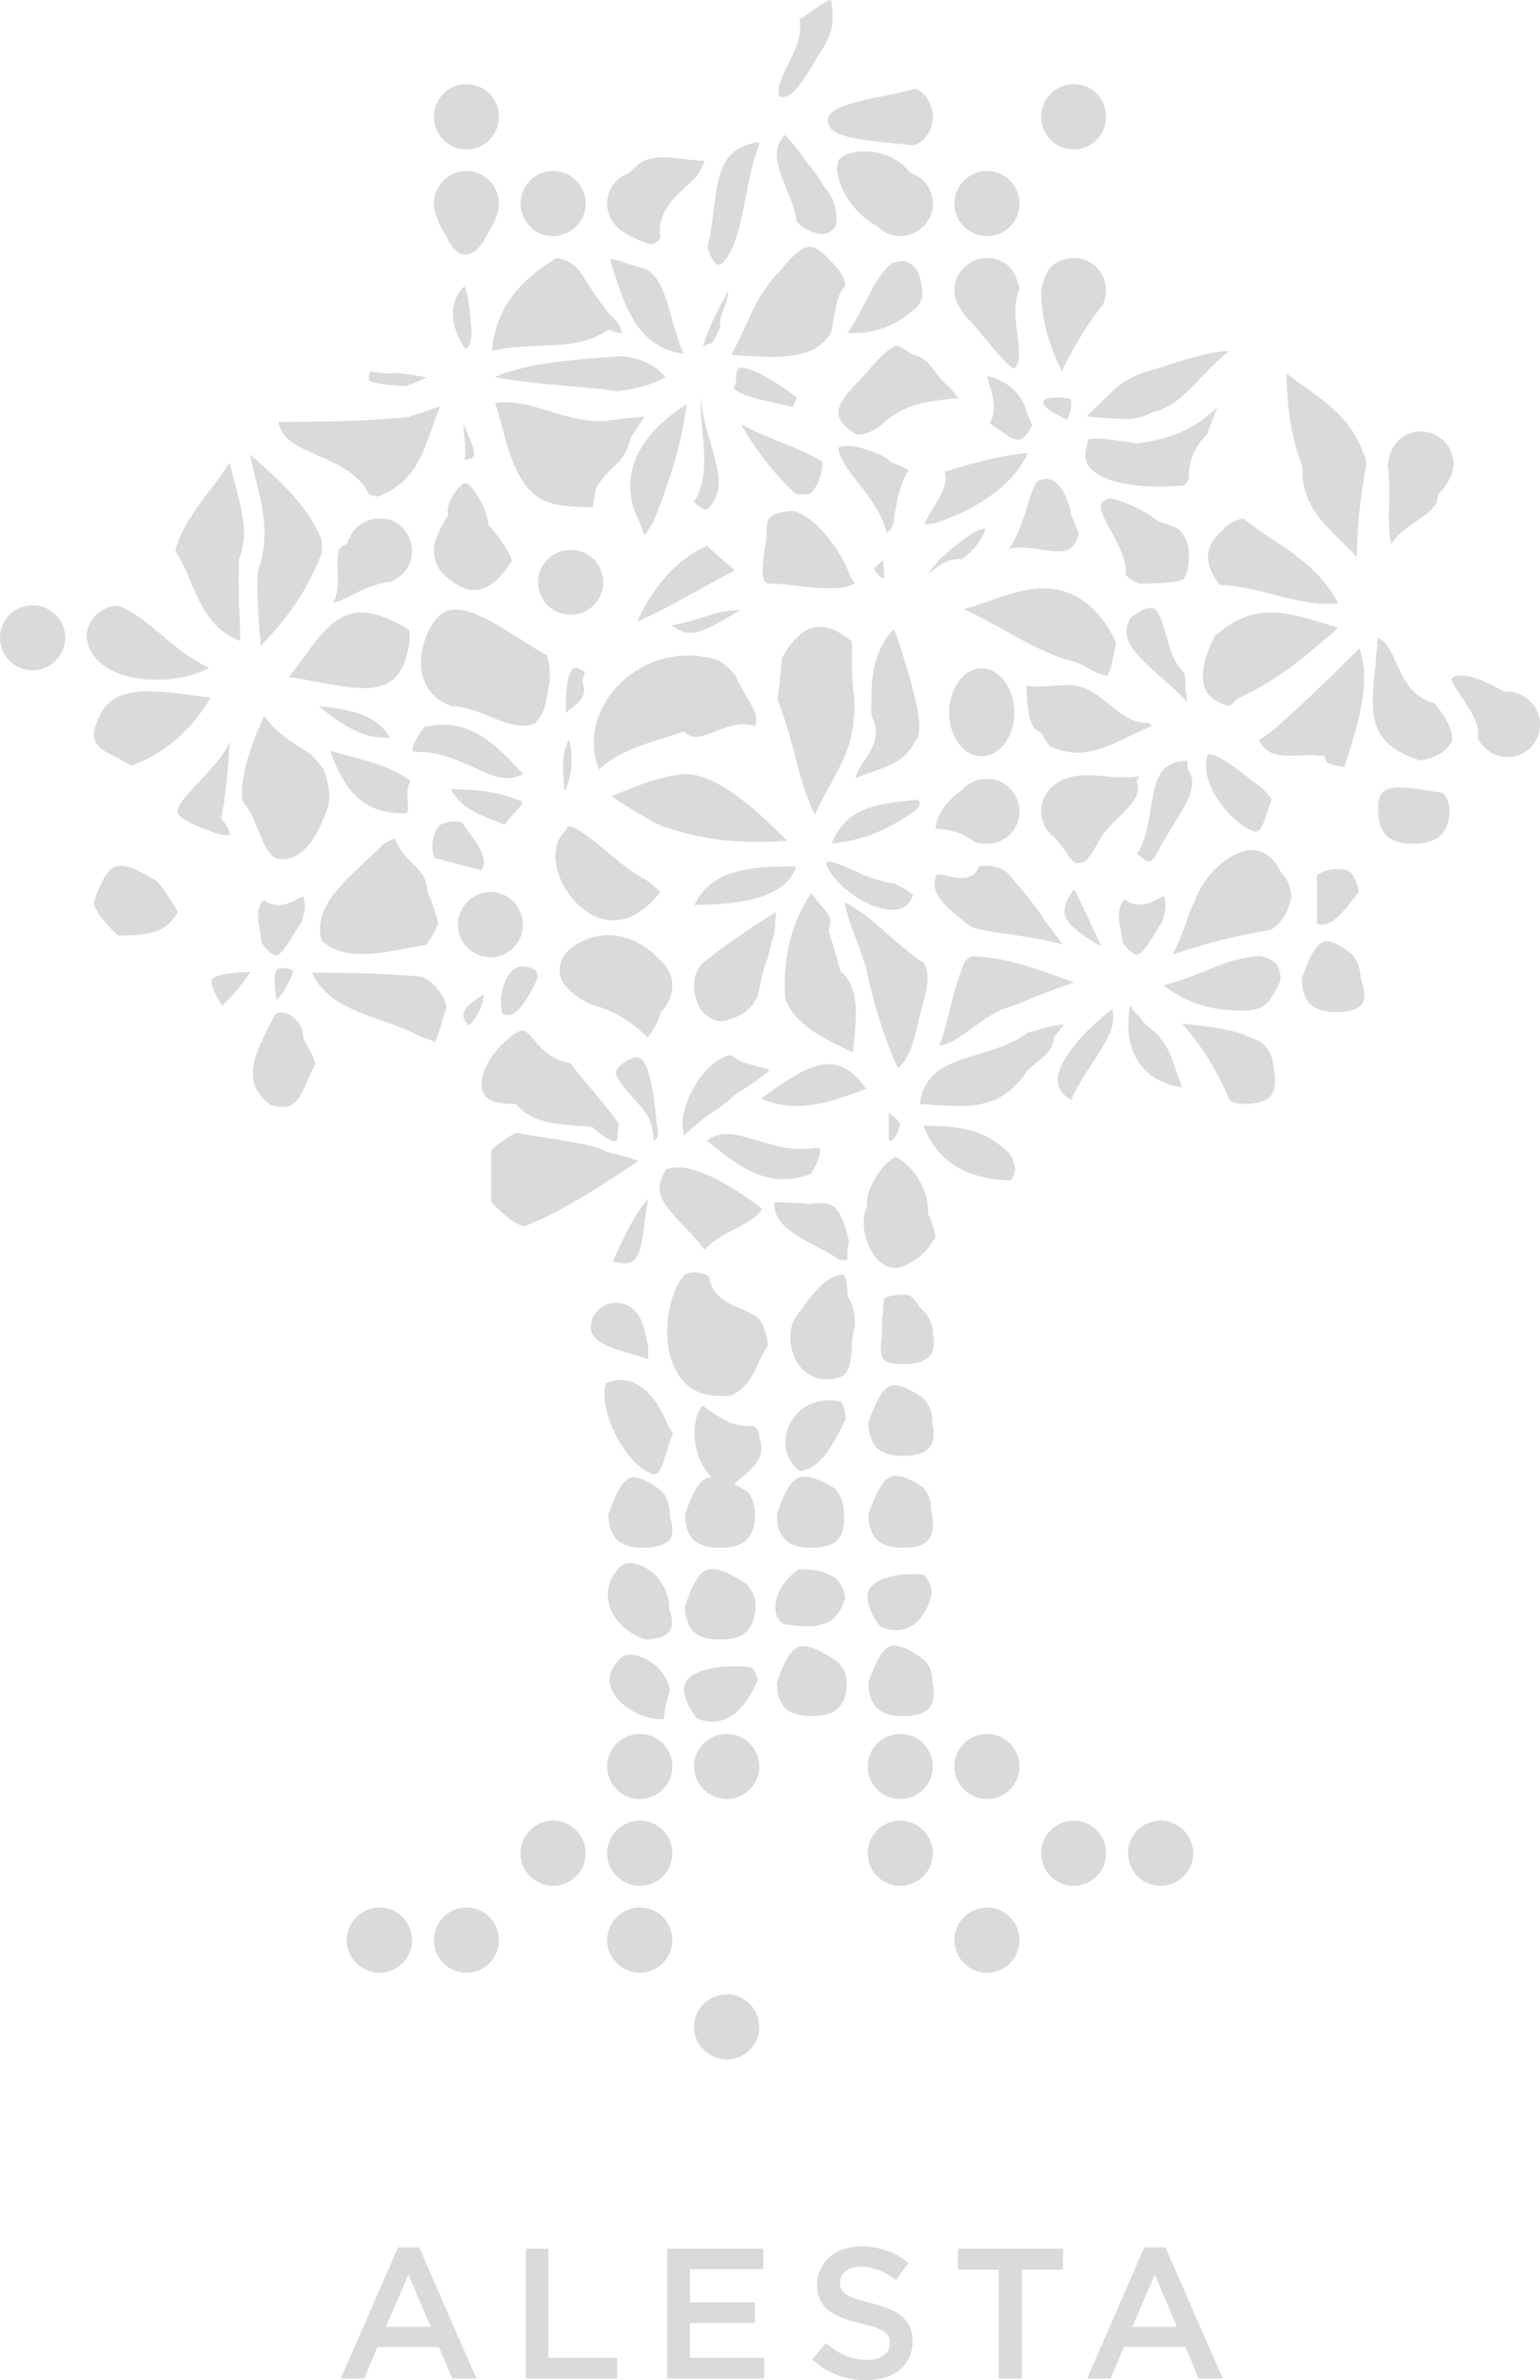 <?xml version="1.0" encoding="utf-8"?>
<!-- Generator: Adobe Illustrator 16.0.0, SVG Export Plug-In . SVG Version: 6.00 Build 0)  -->
<!DOCTYPE svg PUBLIC "-//W3C//DTD SVG 1.1 Tiny//EN" "http://www.w3.org/Graphics/SVG/1.1/DTD/svg11-tiny.dtd">
<svg version="1.1" baseProfile="tiny" id="Ebene_1" xmlns="http://www.w3.org/2000/svg" xmlns:xlink="http://www.w3.org/1999/xlink"
	 x="0px" y="0px" width="292.39px" height="451.593px" viewBox="0 0 292.39 451.593" xml:space="preserve">
<g>
	<g>
		<path fill="#DADADA" d="M99.559,232.666c-0.737-0.098-1.67-0.562-2.734-1.377c-1.195-0.866-2.398-2.044-3.552-3.201v-9.854
			c0.73-0.709,1.463-1.307,2.255-1.841c0.826-0.575,1.681-1.055,2.523-1.463c1.736,0.338,3.541,0.622,5.415,0.896
			c2.056,0.329,4.23,0.674,6.413,1.105c1.321,0.244,2.629,0.571,3.975,0.97c0.996,0.604,2.263,0.94,3.688,1.262
			c1.186,0.289,2.594,0.635,3.637,1.13C114.399,224.847,106.541,229.985,99.559,232.666"/>
		<path fill="#DADADA" d="M53.718,210.033c-0.636,0-1.415-0.094-2.254-0.357c-5.595-3.938-3.528-9.039,0.028-15.761
			c0.292-0.482,0.499-1.003,0.715-1.441c0.358-0.244,0.742-0.364,1.206-0.364c1.823,0,4.039,1.906,4.18,4.648l0.046,0.456
			l0.283,0.451c0.905,1.525,1.609,2.959,2.002,4.185c-0.667,1.021-1.101,2.163-1.574,3.282
			C56.887,208.467,55.942,210.033,53.718,210.033"/>
		<path fill="#DADADA" d="M116.65,216.52c-0.973,0-2.281-1.095-3.204-1.915l-0.508-0.347l-0.501-0.429l-0.663-0.073l-1.453-0.096
			c-0.876-0.043-1.727-0.126-2.553-0.227c-3.997-0.313-6.919-1.051-9.293-3.384l-0.639-0.6h-0.853c-1.465,0-2.741-0.212-3.714-0.649
			c-1.162-0.581-1.744-1.473-1.832-2.754c-0.216-2.642,2.063-7.161,6.742-10.233c0.243-0.111,0.687-0.255,1.017-0.255
			c0.715,0,1.332,0.742,2.312,1.882c0.708,0.862,1.511,1.756,2.588,2.556c1.145,0.835,2.53,1.402,4.183,1.731
			c0.948,1.324,2.088,2.595,3.231,4.001c1.391,1.581,2.894,3.428,4.577,5.562c0.549,0.715,0.951,1.317,1.398,1.896
			c-0.155,1.104-0.242,2.305-0.255,3.116C116.977,216.518,116.748,216.52,116.65,216.52"/>
		<path fill="#DADADA" d="M124.107,216.45c-0.065-1.873-0.451-3.595-1.33-5.096c-0.885-1.219-1.76-2.193-2.619-3.082l-0.532-0.658
			c-1.003-1.083-2.833-3.168-2.682-4.241c0.089-0.669,0.886-1.339,1.515-1.755c1.25-0.818,2.063-1.019,2.456-1.019
			c1.021,0,2.447,1.474,3.337,8.557c0.093,0.867,0.222,1.739,0.3,2.56c0.092,1.071,0.206,2.026,0.351,2.857
			c0,0.466-0.006,0.858-0.035,1.22C124.565,216.007,124.336,216.234,124.107,216.45"/>
		<path fill="#DADADA" d="M122.998,196.865c-2.592-2.503-5.576-4.838-10.647-6.243c-1.337-0.609-2.452-1.267-3.389-2.013
			c-3.849-2.998-2.848-5.811-1.618-7.723c2.316-2.294,5.15-3.453,8.16-3.453c3.428,0,6.855,1.616,9.682,4.608
			c1.668,1.515,2.468,3.13,2.468,4.84c0,1.747-0.729,3.74-1.828,4.762l-0.355,0.36l-0.116,0.493
			C124.781,194.257,123.78,195.772,122.998,196.865"/>
		<path fill="#DADADA" d="M96.384,192.595c-0.296,0-0.606-0.009-0.927-0.171c-0.427-0.858-0.672-3.536,0.432-6.117
			c0.586-1.369,1.596-2.976,3.314-2.976c0.781,0,1.627,0.279,2.562,0.794c0.114,0.418,0.297,0.812,0.367,1.207
			c-0.109,0.284-0.308,0.581-0.393,0.929C100.658,188.474,98.643,192.595,96.384,192.595"/>
		<path fill="#DADADA" d="M88.937,194.599c-0.586-0.68-1.077-1.528-0.953-2.211c0.131-1.193,1.845-2.475,3.807-3.733l0.013,0.214
			c0.131,0.947-0.833,3.604-2.303,5.214C89.286,194.318,89.079,194.51,88.937,194.599"/>
		<path fill="#DADADA" d="M52.52,189.741c-0.035-0.279-0.083-0.55-0.133-0.822c-0.179-1.455-0.572-4.18,0.209-4.952
			c0.107-0.227,0.487-0.296,0.969-0.296c0.495,0,1.099,0.066,1.751,0.273c0.191,0.126,0.283,0.292,0.388,0.413
			C54.327,187.774,53.095,189.214,52.52,189.741"/>
		<path fill="#DADADA" d="M42.183,190.859c-2.001-3.329-2.235-4.557-1.978-5.025c0.181-0.301,1.114-1.236,7.207-1.421
			c0.018,0.057,0.026,0.12,0.031,0.141C46.091,186.717,44.264,188.745,42.183,190.859"/>
		<path fill="#DADADA" d="M52.356,181.259c-0.164,0-1.051-0.087-2.685-2.373c-0.092-0.608-0.148-1.304-0.292-2.01
			c-0.508-2.76-0.685-4.703,0.72-6.136c0.907,0.794,1.958,1.001,2.73,1.001c1.374,0,2.652-0.595,3.55-1.105
			c0.395-0.176,0.875-0.388,1.143-0.573c0.144,0.355,0.314,0.972,0.401,2.069c-0.115,0.942-0.41,1.897-0.7,2.917
			c-0.486,0.637-0.918,1.356-1.411,2.131C54.902,178.719,53.357,181.259,52.356,181.259"/>
		<path fill="#DADADA" d="M215.779,181.172c-0.124,0-1.007-0.113-2.635-2.338c-0.078-0.672-0.169-1.345-0.301-2.037
			c-0.545-2.773-0.715-4.757,0.706-6.151c0.938,0.814,1.929,1.006,2.72,1.006c1.413,0,2.633-0.641,3.583-1.095
			c0.4-0.227,0.833-0.445,1.136-0.537c0.151,0.305,0.288,0.912,0.325,2.015c-0.092,0.916-0.367,1.96-0.669,2.885
			c-0.417,0.623-0.923,1.389-1.372,2.172C218.319,178.592,216.837,181.172,215.779,181.172"/>
		<path fill="#DADADA" d="M22.421,177.504c-1.232-1.173-2.366-2.361-3.219-3.48c-0.842-1.14-1.328-2.07-1.398-2.858
			c1.989-5.72,3.393-6.9,5.112-6.9c0.412,0,0.964,0.058,1.587,0.262c1.165,0.357,3.206,1.38,5.386,2.738
			c0.656,0.787,1.365,1.788,2.196,3.026c0.617,0.884,1.193,1.87,1.664,2.744C31.564,177.095,27.878,177.498,22.421,177.504"/>
		<path fill="#DADADA" d="M107.197,150.299c-0.024-0.428-0.07-0.832-0.111-1.256c-0.253-3.777-0.351-6.561,1.016-8.737
			C108.837,143.993,108.617,147.158,107.197,150.299"/>
		<path fill="#DADADA" d="M116.493,174.626c-4.719,0-8.565-4.104-10.122-7.914c-1.49-3.565-1.147-6.938,0.822-8.924l0.229-0.216
			l0.116-0.292c0.268-0.458,0.359-0.458,0.497-0.458c1.472,0,4.653,2.652,7.248,4.811c1.368,1.092,2.7,2.22,4.01,3.204
			c1.363,0.987,2.595,1.75,3.639,2.28c0.905,0.759,1.799,1.494,2.466,2.2c-0.098,0.104-0.179,0.144-0.248,0.242
			c-0.559,0.599-1.069,1.154-1.494,1.607C121.364,173.456,118.936,174.626,116.493,174.626"/>
		<path fill="#DADADA" d="M129.801,215.527c-0.013-0.63-0.109-1.408-0.286-2.402c0.145-1.084,0.336-2.201,0.698-3.371
			c1.206-3.601,3.489-6.884,5.988-8.519c0.918-0.572,1.832-0.943,2.728-1.036c1.085,1.195,2.894,1.609,4.814,2.104
			c0.678,0.19,1.458,0.386,2.288,0.602c-0.057,0.246-0.271,0.532-0.879,0.961c-1.278,1.032-2.802,2.069-4.341,3.004l-1.169,0.779
			l-0.223,0.133l-0.244,0.235c-0.573,0.704-1.662,1.461-2.751,2.25c-0.478,0.301-0.947,0.647-1.388,0.971
			C133.46,212.24,131.664,213.768,129.801,215.527"/>
		<path fill="#DADADA" d="M136.659,193.734c-1.123,0-2.098-0.566-3.187-1.701c-0.999-1.053-1.698-3.199-1.698-5.15
			c0-1.67,0.628-3.186,1.827-4.321c3.928-3.117,9.185-6.758,13.767-9.532c-0.186,1.149-0.207,2.272-0.265,3.325l-0.017,0.252
			l-0.322,1.298c-0.347,1.264-0.733,2.699-1.041,4.005c-0.785,1.756-1.088,3.502-1.404,4.869c-0.162,0.949-0.349,1.819-0.571,2.351
			c-0.417,0.881-0.827,1.532-1.402,2.14c-1.149,1.154-2.902,2.013-5.011,2.425C137.154,193.734,136.879,193.734,136.659,193.734"/>
		<path fill="#DADADA" d="M131.862,171.72c2.732-5.975,9.045-7.322,17.592-7.322c0.533,0,1.121,0.009,1.71,0.018
			C149.045,170.514,140.752,171.554,131.862,171.72"/>
		<path fill="#DADADA" d="M143.824,159.735c-6.767,0-12.479-0.983-18.447-3.113c-1.287-0.609-2.647-1.443-4.071-2.27
			c-1.76-1.008-3.509-2.126-5.227-3.28c0.515-0.174,0.96-0.42,1.455-0.601c2.601-1.006,5.264-2.113,7.959-2.796
			c1.686-0.46,3.145-0.741,4.599-0.827c6.234,0.007,13.805,7.107,19.363,12.671C147.431,159.662,145.566,159.735,143.824,159.735"/>
		<path fill="#DADADA" d="M95.825,156.493c-0.667-0.292-1.347-0.565-2-0.818c-3.5-1.344-6.273-2.453-8.242-5.939
			c4.472,0.037,8.796,0.387,13.452,2.274l-0.013,0.556l0.104,0.103c-0.32,0.34-0.75,0.8-1.057,1.125
			C97.345,154.598,96.489,155.481,95.825,156.493"/>
		<path fill="#DADADA" d="M53.514,163.024c-2.05,0-2.994-1.737-4.479-5.432c-0.772-1.976-1.601-3.999-2.97-5.538
			c-0.216-1.097-0.2-2.342,0.026-3.752c0.493-3.875,2.224-8.367,4.047-12.505c1.962,2.939,5.112,4.943,7.698,6.555
			c0.405,0.269,0.82,0.562,1.182,0.793c1.064,1.088,1.867,2.059,2.436,2.902c0.6,1.523,0.949,2.997,1.04,4.344
			c0.118,1.241-0.074,2.345-0.412,3.308C59.676,160.132,57.003,163.024,53.514,163.024"/>
		<path fill="#DADADA" d="M42.968,158.473c-0.805,0-1.838-0.266-2.999-0.78c-1.781-0.642-3.035-1.121-4.108-1.71
			c-1.311-0.687-2.039-1.336-2.146-1.862c-0.255-1.214,2.146-3.759,4.1-5.772c2.122-2.288,4.573-4.845,5.898-7.721
			c-0.152,1.226-0.249,2.541-0.344,3.808c-0.181,1.973-0.332,3.924-0.571,5.765c-0.192,1.544-0.362,2.996-0.628,4.156l-0.184,0.97
			l0.607,0.724c1.042,1.411,1.081,2.205,1.013,2.32C43.583,158.371,43.413,158.473,42.968,158.473"/>
		<path fill="#DADADA" d="M143.31,137.774c-2.464-0.892-5.011,0.072-6.509,0.63l-0.878,0.331l-0.823,0.336
			c-2.427,0.944-3.556,0.988-4.492,0.288l-0.816-0.562l-0.907,0.345c-0.997,0.32-1.973,0.624-3.003,0.918l-1.533,0.5
			c-1.149,0.353-2.2,0.719-3.299,1.154c-2.255,0.869-4.972,2.067-7.34,4.279c-1.36-3.541-1.304-7.339,0.262-10.847
			c1.803-4.254,5.617-7.832,10.152-9.583c3.973-1.491,8.269-1.604,12.276-0.261c1.645,0.954,3.173,2.688,3.38,3.141
			c0.549,1.339,1.256,2.449,1.849,3.532C143.323,134.756,144.064,136.322,143.31,137.774"/>
		<path fill="#DADADA" d="M96.357,147.641c-2.065,0-4.25-1.025-6.567-2.11c-2.927-1.302-6.265-2.86-10.206-2.86
			c-1.016,0-1.26-0.193-1.26-0.193c-0.244-0.486,0.637-2.653,2.359-4.588c1.151-0.225,2.288-0.392,3.426-0.392
			c6.278,0,10.338,4.27,13.951,8.007c0.442,0.488,0.888,0.9,1.295,1.369C98.373,147.394,97.396,147.641,96.357,147.641"/>
		<path fill="#DADADA" d="M137.082,215.215c2.002-0.263,4.357,0.451,6.781,1.186c3.073,0.958,6.577,1.993,10.479,1.45
			c0.99-0.133,1.27,0.075,1.27,0.075c0.323,0.442-0.204,2.685-1.694,4.825c-1.107,0.386-2.213,0.684-3.321,0.844
			c-6.277,0.862-10.846-2.773-14.901-6.005c-0.513-0.44-1.058-0.801-1.509-1.177C135.081,215.75,136.044,215.41,137.082,215.215"/>
		<path fill="#DADADA" d="M151.192,209.841c-2.357,0-4.595-0.459-6.731-1.426c0.218-0.143,0.465-0.325,0.705-0.458
			c4.173-2.998,8.467-6.038,12.187-6.038c1.601,0,4.093,0.456,6.978,4.506c0.014,0.024,0.063,0.088,0.118,0.145
			C160.065,208.304,155.571,209.841,151.192,209.841"/>
		<path fill="#DADADA" d="M181.967,209.858c-1.454,0-3.028-0.131-4.518-0.17c-0.89-0.082-1.839-0.155-2.793-0.205
			c0.811-6.334,5.46-7.764,11.271-9.539c3.25-0.979,6.555-1.987,9.22-4.017l1.111-0.294c0.847-0.229,1.699-0.476,2.469-0.689
			c1.254-0.289,2.324-0.466,3.271-0.583c-0.401,0.527-0.89,1.167-1.512,1.94l-0.381,0.458l-0.066,0.595
			c-0.082,0.744-0.479,1.535-1.19,2.49c-0.549,0.583-1.438,1.32-2.319,1.99c-0.404,0.347-0.803,0.66-1.114,0.982l-0.269,0.155
			l-0.131,0.229C191.28,208.722,187.148,209.858,181.967,209.858"/>
		<path fill="#DADADA" d="M203.372,208.685c-0.898-0.523-1.616-1.162-1.996-1.814c-0.536-0.841-0.654-1.739-0.473-2.875
			c0.266-1.175,0.844-2.558,1.915-4.034c2.27-3.377,5.796-6.521,8.378-8.495c0.763,3.115-1.019,6.016-3.818,10.261
			C206.001,203.805,204.503,206.143,203.372,208.685"/>
		<path fill="#DADADA" d="M224.425,206.315c-3.565-0.55-6.263-2.021-8.033-4.498c-2.082-2.834-2.66-6.941-1.804-11.046
			c0.153,0.113,0.21,0.148,0.245,0.288l0.157,0.432l0.318,0.325c0.395,0.415,1.24,1.271,2.153,2.545l0.263,0.227l0.257,0.233
			c3.295,2.278,4.293,5.23,5.569,9.008C223.864,204.665,224.136,205.492,224.425,206.315"/>
		<path fill="#DADADA" d="M72.068,374.299c-3.392,0-6.226-2.781-6.226-6.164c0-3.45,2.834-6.225,6.226-6.225
			c3.423,0,6.164,2.774,6.164,6.225C78.232,371.518,75.491,374.299,72.068,374.299"/>
		<path fill="#DADADA" d="M178.335,198.408c0.871-2.293,1.396-4.542,2.001-6.91c0.729-2.899,1.513-5.92,2.905-9.193
			c0.436-0.406,0.878-0.672,1.371-0.867c6.166,0.244,10.863,1.929,16.745,4.029c0.811,0.316,1.675,0.609,2.556,0.947
			c-2.09,0.695-4.172,1.473-6.229,2.256l-1.3,0.495l-1.29,0.571c-1.096,0.454-2.237,0.908-3.346,1.318
			c-2.379,0.527-4.696,2.232-6.932,3.821C182.585,196.553,180.294,198.192,178.335,198.408"/>
		<path fill="#DADADA" d="M170.474,202.691c-2.545-5.571-4.84-12.932-6.025-19.024c-0.665-2.272-1.203-3.642-1.719-4.997
			c-0.968-2.385-1.884-4.881-2.4-7.505c3.186,1.572,5.552,3.729,7.982,5.907c1.27,1.09,2.521,2.211,3.921,3.289
			c0.886,0.746,1.897,1.562,3.132,2.274c0.371,0.554,0.64,1.272,0.715,2.209c0.101,0.933,0.012,2.698-0.824,5.545
			c-0.372,1.343-0.73,2.624-1.008,3.912C173.387,197.948,172.704,200.776,170.474,202.691"/>
		<path fill="#DADADA" d="M161.919,199.639c-0.062-0.003-0.111-0.018-0.148-0.042c-5.131-2.408-10.939-5.109-12.726-10.242
			c0-0.475-0.009-0.951-0.026-1.419c-0.016-1.036-0.049-2.089,0.018-3.057c0.355-6.031,2.102-11.308,5.059-15.458
			c0.61,1.051,1.369,1.863,1.965,2.587c1.279,1.415,1.899,2.117,1.389,4.079l-0.104,0.548l0.131,0.577
			c0.549,1.612,1.449,4.523,1.887,6.36l0.131,0.578l0.465,0.444c3.238,3.188,2.648,8.284,2.164,13.246
			C162.037,198.458,162.002,199.054,161.919,199.639"/>
		<path fill="#DADADA" d="M169.446,172.625c-4.195,0-9.782-3.866-11.86-7.229c-0.548-0.869-0.704-1.541-0.704-1.92
			c0.043-0.009,0.117-0.026,0.266-0.026c1.038,0,2.688,0.707,4.497,1.527c2.398,1.072,5.119,2.304,8.124,2.662
			c1.574,0.678,2.822,1.499,3.587,2.198C172.656,171.741,171.372,172.625,169.446,172.625"/>
		<path fill="#DADADA" d="M201.74,179.236c-3.172-0.933-6.677-1.49-9.819-1.927c-2.622-0.374-5.108-0.705-7.061-1.272
			c-0.597-0.269-1.25-0.691-1.838-1.231l-0.117-0.148l-0.129-0.066c-4.418-3.347-5.318-5.408-5.318-6.609
			c0-1.658,0.368-1.991,0.368-1.991c0.007,0,0.133-0.074,0.403-0.074c0.523,0,1.234,0.174,1.81,0.316
			c0.907,0.197,1.731,0.368,2.546,0.368c1.046,0,1.912-0.277,2.518-0.916c0.327-0.377,0.622-0.797,0.754-1.295
			c0.496-0.077,1.032-0.142,1.545-0.142c1.572,0,3.146,0.606,4.277,1.725c0.923,1.221,1.911,2.394,2.879,3.517
			c1.472,1.873,2.915,3.604,3.769,5.148l0.096,0.165l0.111,0.089c1.099,1.511,2.171,2.88,2.938,3.953
			C201.62,178.987,201.662,179.137,201.74,179.236"/>
		<path fill="#DADADA" d="M209.03,179.517c-0.059-0.054-0.153-0.054-0.189-0.074c-3.155-1.913-6.381-3.814-6.738-6.229
			c-0.104-1.206,0.462-2.742,1.859-4.507C205.744,172.311,207.507,175.991,209.03,179.517"/>
		<path fill="#DADADA" d="M218.209,163.475c-0.548,0-1.407-0.672-2.269-1.483c1.498-2.455,2.044-5.492,2.513-8.468
			c0.95-5.768,1.652-8.934,6.895-9.207c0.059,0.273,0.106,0.583,0.133,0.99l0.028,0.489l0.227,0.47
			c1.57,2.68-0.067,5.735-3.057,10.38c-0.921,1.493-1.841,3.052-2.66,4.6C219.233,162.795,218.556,163.475,218.209,163.475"/>
		<path fill="#DADADA" d="M268.283,160.091c-4.612,0-6.638-1.98-6.638-6.628c0-3.101,1.031-4.043,4.245-4.043
			c1.697,0,3.714,0.338,5.707,0.641c0.748,0.139,1.521,0.277,2.274,0.355c0.955,1.049,1.411,2.292,1.337,3.633
			C275.032,158.207,272.816,160.091,268.283,160.091"/>
		<path fill="#DADADA" d="M121.478,374.299c-3.417,0-6.195-2.781-6.195-6.164c0-3.445,2.778-6.225,6.195-6.225
			c3.435,0,6.176,2.779,6.176,6.225C127.653,371.518,124.912,374.299,121.478,374.299"/>
		<path fill="#DADADA" d="M191.893,223.971c-8.582-0.262-14.003-3.661-16.554-10.373c6.912,0.059,11.437,0.564,16.122,5.075
			c0.559,0.596,0.912,1.272,0.977,1.894l0.064,0.269l0.1,0.237C193.029,222.037,192.38,223.264,191.893,223.971"/>
		<path fill="#DADADA" d="M251.004,175.42c-0.315,0-0.641-0.057-0.957-0.124v-9.265c1.058-0.74,2.464-1.144,3.923-1.144
			c1.439,0,2.32,0.4,2.514,0.714c0.857,1.095,1.354,2.368,1.485,3.618c-0.38,0.532-0.815,1.072-1.198,1.565
			C254.855,173.174,253.097,175.42,251.004,175.42"/>
		<path fill="#DADADA" d="M91.761,164.26c-0.107,0.294-0.187,0.569-0.362,0.872l-8.938-2.361c-0.447-1.208-0.478-2.704-0.103-4.102
			c0.296-1.332,0.994-2.11,1.334-2.233c1.243-0.562,2.643-0.698,3.886-0.521c0.379,0.532,0.776,1.04,1.151,1.579
			C90.59,159.958,92.297,162.22,91.761,164.26"/>
		<path fill="#DADADA" d="M204.6,163.785c-0.687,0-1.139-0.493-2.157-2.047c-0.787-1.189-1.67-2.545-3.035-3.52
			c-1.107-1.161-1.739-2.683-1.739-4.267c0-1.627,0.645-3.202,1.788-4.384c1.774-1.733,3.924-2.481,6.941-2.481
			c1.205,0,2.344,0.096,3.505,0.2c1.311,0.155,2.475,0.197,3.543,0.197c0.86,0,1.799,0,2.842-0.273
			c-0.026,0.125-0.106,0.273-0.193,0.388l-0.298,0.639l0.197,0.667c0.386,2.131-1.121,3.792-3.677,6.274
			c-1.138,1.097-2.345,2.272-3.201,3.542l-0.283,0.558c-0.994,1.72-1.69,3.029-2.746,4.115
			C205.352,163.733,204.85,163.785,204.6,163.785"/>
		<path fill="#DADADA" d="M187.405,160.104c-0.772,0-1.535-0.083-2.392-0.358c-2.456-1.958-4.987-2.376-7.428-2.525
			c0.513-3.316,2.384-5.339,5.182-7.453l0.138-0.063l0.113-0.15c1.139-1.178,2.711-1.797,4.268-1.797
			c1.744,0,3.314,0.625,4.448,1.805c1.141,1.188,1.835,2.76,1.835,4.383C193.569,157.37,190.785,160.104,187.405,160.104"/>
		<path fill="#DADADA" d="M157.935,160.021c2.793-6.825,8.404-7.422,14.796-8.141l1.334-0.151c0.399,0.151,0.523,0.325,0.545,0.395
			c0.06,0.203,0.005,0.654-0.471,1.417C169.08,157.113,164.33,159.474,157.935,160.021"/>
		<path fill="#DADADA" d="M286.223,143.655c-1.666,0-3.167-0.659-4.381-1.836c-0.456-0.427-0.892-1.017-1.252-1.642
			c0.456-2.787-1.435-5.501-3.061-7.865c-0.725-1.116-2.007-2.976-1.91-3.585c0.23-0.216,0.712-0.578,1.77-0.578
			c2.707,0,6.538,2.155,7.735,2.835l0.585,0.315l0.883-0.104l0,0c0.954,0,3.041,0.898,3.975,1.906
			c1.201,1.177,1.823,2.701,1.823,4.375C292.39,140.908,289.657,143.655,286.223,143.655"/>
		<path fill="#DADADA" d="M255.236,145.513c-1.559-0.184-3.092-0.591-3.386-0.962l-0.451-1.134l-1.191-0.061
			c-0.479-0.063-0.968-0.085-1.476-0.085c-0.659,0-1.276,0.04-1.956,0.073c-0.537,0.013-1.176,0.039-1.817,0.039h-0.011
			c-2.919,0-4.769-0.517-5.926-3.05c1.279-0.615,2.653-1.71,4.1-3.035c5.241-4.667,10.222-9.526,15.038-14.352v0.257l0.116,0.292
			C260.245,129.789,257.816,137.743,255.236,145.513"/>
		<path fill="#DADADA" d="M269.691,144.288c-10.239-3.099-9.5-9.353-8.561-17.924c0.144-1.727,0.355-3.515,0.475-5.357
			c1.541,0.671,2.364,2.26,3.503,4.772c1.292,2.902,2.885,6.56,7.237,7.637c1.042,1.286,1.855,2.492,2.41,3.499
			c1.403,2.765,0.905,3.701,0.738,4.001c-0.495,0.856-1.321,1.669-2.404,2.246C272.095,143.738,270.878,144.065,269.691,144.288"/>
		<path fill="#DADADA" d="M204.608,142.804c-1.721,0-3.439-0.379-5.219-1.186l-0.052-0.026c-0.467-0.642-1.038-1.289-1.341-1.976
			l-0.338-0.672l-0.681-0.323c-1.671-0.789-1.993-4.645-2.079-8.529c0.578,0.126,1.214,0.157,1.879,0.157l0.477-0.007
			c0.854,0,1.743-0.045,2.702-0.144c0.77-0.045,1.482-0.074,2.281-0.106c0.305-0.002,0.554-0.005,0.708-0.005
			c2.863,0,4.926,1.485,6.974,3.114l0.635,0.5c2.123,1.746,4.331,3.582,7.239,3.582c0.111,0,0.203,0,0.318-0.004
			c0.196,0.174,0.443,0.338,0.559,0.514c-1.3,0.628-2.644,1.224-3.898,1.83C211.144,141.283,208.029,142.804,204.608,142.804"/>
		<path fill="#DADADA" d="M162.394,147.634c0.199-0.931,0.768-1.865,1.616-3.148c1.441-2.143,3.392-5.026,1.477-8.642
			c-0.124-1.671-0.035-3.707,0.012-5.521c0.209-4.466,1.672-8.36,4.188-10.937c0.229,0.459,0.414,1.012,0.755,1.766l0.354,1.156
			c1.832,5.802,3.543,11.363,3.73,14.962c0.072,1.562-0.095,2.656-0.533,3.101l-0.267,0.257l-0.14,0.284
			c-1.697,3.333-4.584,4.35-8.273,5.663C164.33,146.897,163.432,147.217,162.394,147.634"/>
		<path fill="#DADADA" d="M154.712,154.57c-1.852-3.803-2.904-7.661-3.891-11.657c-0.883-3.269-1.764-6.596-3.15-9.998
			c0.05-1.158,0.159-2.349,0.386-3.595v-0.007l0.009-0.318c0.146-1.31,0.312-2.658,0.365-4.055c1.283-2.396,3.713-6.014,7.25-6.014
			c1.799,0,3.87,0.948,6.051,2.8c0.03,1.232,0.044,3.443,0.048,6.194c-0.013,1.285,0.181,2.599,0.322,3.851l0.056,0.362
			c0.082,1.217,0.181,2.636-0.107,4.433c-0.196,4.429-2.104,8.075-4.394,12.295C156.64,150.672,155.621,152.564,154.712,154.57"/>
		<path fill="#DADADA" d="M29.741,128.967c-5.953,0-12.615-2.126-13.326-8.185c0.014-1.435,0.711-2.997,1.852-4.14
			c1.003-1.014,2.478-1.65,4.154-1.741c3.264,1.356,5.708,3.407,8.212,5.522c2.583,2.211,5.225,4.499,9.097,6.302
			C37.175,128.127,33.474,128.967,29.741,128.967"/>
		<path fill="#DADADA" d="M6.175,127.192c-3.432,0-6.175-2.811-6.175-6.186c0-3.426,2.743-6.165,6.175-6.165
			c1.66,0,3.162,0.646,4.39,1.8c1.13,1.143,1.83,2.698,1.83,4.364c0,1.633-0.7,3.193-1.838,4.372
			C9.337,126.531,7.835,127.192,6.175,127.192"/>
		<path fill="#DADADA" d="M24.87,145.308c-0.999-0.68-1.998-1.255-3.033-1.757c-2.673-1.3-3.98-2.077-4.054-4.399
			c1.192-5.673,4.25-7.989,10.393-7.989c2.379,0,4.821,0.327,7.287,0.613c1.546,0.238,3.16,0.423,4.545,0.557
			C36.254,138.674,31.254,142.914,24.87,145.308"/>
		<path fill="#DADADA" d="M99.351,137.698c-1.945,0-4.027-0.818-6.212-1.701c-2.384-0.969-4.785-1.938-7.355-2.008
			c-2.562-0.93-4.28-2.483-5.148-4.605c-1.408-3.319-0.501-7.265,0.827-9.874c1.74-3.434,3.729-3.848,5.09-3.848
			c3.393,0,7.939,2.897,11.951,5.427c1.852,1.193,3.589,2.309,5.277,3.208c0.576,1.482,0.724,3.227,0.576,5.092
			c-0.079,0.392-0.205,0.968-0.277,1.535c-0.421,2.556-0.7,4.433-2.466,6.292C100.911,137.547,100.139,137.698,99.351,137.698"/>
		<path fill="#DADADA" d="M107.422,135.219c-0.026-3.249,0.109-6.998,1.321-8.297c0.159-0.155,0.266-0.209,0.436-0.209
			c0.26,0,0.868,0.128,1.877,0.785c-0.096,0.273-0.126,0.587-0.298,1.104l-0.212,0.552l0.164,0.604
			c0.608,2.295-0.347,3.155-2.621,4.933C107.871,134.876,107.658,135.027,107.422,135.219"/>
		<path fill="#DADADA" d="M90.067,111.956c-1.821,0-3.773-1.023-5.917-3.069c-1.129-1.134-1.766-2.8-1.766-4.352
			c0-0.827,0.111-1.648,0.491-2.42c0.456-1.241,0.927-2.327,1.81-3.729l0.423-0.583l-0.114-0.936
			c-0.062-0.58,0.661-2.791,2.062-4.32c0.693-0.756,1.094-0.887,1.262-0.887c1.09,0,3.781,3.923,4.344,7.429l0.085,0.61l0.452,0.427
			c0.842,0.916,1.757,2.133,2.524,3.382c0.635,0.955,1.163,1.967,1.498,2.854C94.871,110.071,92.5,111.956,90.067,111.956"/>
		<path fill="#DADADA" d="M49.527,122.534c-0.043-0.874-0.135-1.752-0.244-2.675c-0.124-2.315-0.331-4.653-0.403-6.938
			c-0.042-1.758,0-3.319,0.111-4.597c2.333-6.496,0.846-12.357-0.606-18.055c-0.308-1.4-0.634-2.75-0.934-4.104
			c0.245,0.229,0.449,0.472,0.742,0.685c5.072,4.479,10.258,9.156,12.854,15.521c-0.002,0.515,0.181,1.679-0.019,2.659
			C58.11,112.775,54.011,117.8,49.527,122.534"/>
		<path fill="#DADADA" d="M45.611,121.606c-5.451-2.159-7.2-6.175-9.385-11.107c-0.368-0.844-0.68-1.684-1.094-2.536
			c-0.46-0.978-1.082-2.2-1.838-3.511c1.127-4.271,3.794-7.791,6.635-11.52c1.28-1.692,2.514-3.367,3.642-5.135
			c0.351,1.346,0.706,2.654,1.04,3.989c1.307,4.921,2.563,9.644,0.916,13.908l-0.167,0.376v0.371
			c0.026,1.416-0.005,2.506-0.079,3.01l-0.008,0.174v0.166c0.096,1.592,0.122,3.151,0.082,4.719
			C45.535,117.314,45.587,119.559,45.611,121.606"/>
		<path fill="#DADADA" d="M88.209,87.269c0.274-1.734,0.089-3.374-0.098-4.889c-0.055-0.839-0.148-1.562-0.177-2.261
			c0.196,0.792,0.602,1.526,0.929,2.322c0.585,1.323,1.516,3.482,1.032,4.156C89.881,86.649,89.532,87.049,88.209,87.269"/>
		<path fill="#DADADA" d="M112.566,96.249c-2.181-0.018-4.3-0.113-6.204-0.395c-0.881-0.088-1.985-0.423-3.289-0.927
			c-4.701-2.549-6.289-8.535-7.717-13.821c-0.41-1.616-0.849-3.21-1.333-4.612c0.707-0.118,1.428-0.148,2.091-0.148
			c2.695,0,5.219,0.759,7.946,1.594c2.935,0.936,6.315,1.964,10.138,1.964h0.162l0.348-0.021l2.194-0.288
			c1.507-0.188,2.942-0.37,4.139-0.432c0.401-0.05,0.749-0.072,1.012-0.072c0.105,0,0.214,0,0.271,0.009
			c-0.506,0.792-1.273,1.94-2.311,3.549l-0.258,0.301l-0.074,0.362c-0.745,2.985-1.845,4.004-3.255,5.354
			c-0.975,0.928-2.065,1.984-3.129,3.702l-0.144,0.371l-0.074,0.408l-0.22,1.169C112.714,94.944,112.657,95.592,112.566,96.249"/>
		<path fill="#DADADA" d="M122.324,101.628c-0.349-1.263-0.872-2.595-1.664-4.13c-3.653-9.856,3.417-16.816,9.743-20.827
			c-0.959,7.125-3.047,14.29-6.407,22.471c-0.371,0.637-0.835,1.273-1.367,2.074l-0.255,0.286
			C122.363,101.506,122.333,101.558,122.324,101.628"/>
		<path fill="#DADADA" d="M120.974,117.943c2.682-5.867,6.465-10.478,10.752-13.072c0.851-0.513,1.684-0.938,2.521-1.306
			c0.31,0.244,0.613,0.554,0.935,0.857c1.387,1.282,2.647,2.361,3.81,3.269c0.172,0.183,0.271,0.392,0.418,0.608
			c-1.945,0.958-3.934,2.068-5.996,3.21C129.317,113.793,125.198,116.096,120.974,117.943"/>
		<path fill="#DADADA" d="M134.005,96.673c-0.554,0-1.405-0.634-2.253-1.457c2.547-3.907,2.028-9.049,1.585-13.637
			c-0.154-2.172-0.425-4.333-0.231-6.055c0.103,2.662,0.929,5.515,1.736,8.271c1.116,3.942,2.37,7.996,0.987,10.678
			C134.958,96.235,134.239,96.673,134.005,96.673"/>
		<path fill="#DADADA" d="M117.282,74.233c-2.789-0.399-5.771-0.676-8.956-0.953c-4.81-0.399-9.86-0.868-14.422-1.745
			c6.228-2.59,13.518-3.153,20.135-3.665c1.356-0.07,2.715-0.188,4.03-0.314c1.435,0.216,2.491,0.43,3.387,0.698
			c2.063,0.678,3.563,1.716,4.852,3.281c-1.382,0.84-2.99,1.492-5.051,1.98C119.895,73.834,118.495,74.089,117.282,74.233"/>
		<path fill="#DADADA" d="M82.616,197.687c-0.781-0.308-1.673-0.665-2.759-1.001c-2.344-1.252-4.915-2.204-7.495-3.094
			c-5.678-2.026-10.711-3.814-13.131-9.044c7.078,0.018,12.536,0.072,20.885,0.76c1.263,0.7,2.25,1.409,2.782,2.181
			c1.26,1.399,1.808,2.68,1.875,3.857c-0.48,0.951-0.761,2.093-1.056,3.24C83.427,195.479,82.986,197.093,82.616,197.687"/>
		<path fill="#DADADA" d="M68.704,181.026c-3.275,0-5.722-0.822-7.649-2.564c-1.546-5.756,3.068-10.133,8.462-15.157
			c1.129-1.035,2.281-2.114,3.352-3.2c0.663-0.369,1.387-0.761,2.12-1.034c0.704,2.12,2.095,3.494,3.244,4.663
			c1.507,1.45,2.634,2.592,2.9,5.043v0.33l0.118,0.298c0.881,2.066,1.62,4.309,1.962,5.776c-0.735,1.864-1.6,3.168-2.274,4.083
			c-1.064,0.2-2.033,0.376-3.121,0.558C74.613,180.431,71.538,181.026,68.704,181.026"/>
		<path fill="#DADADA" d="M76.695,154.331c-8.45,0-11.586-5.181-14.034-11.897c1.121,0.334,2.283,0.665,3.465,0.962
			c4.08,1.059,8.249,2.169,11.854,4.805c-0.73,1.104-0.689,2.544-0.576,3.835c0.052,0.585,0.122,1.888-0.126,2.209
			C77.265,154.246,77.153,154.331,76.695,154.331"/>
		<path fill="#DADADA" d="M73.196,139.992c-5.005,0-8.742-2.92-12.691-6.012c5.761,0.632,10.744,1.333,13.537,5.967
			C73.736,139.975,73.453,139.992,73.196,139.992"/>
		<path fill="#DADADA" d="M69.035,130.557c-2.517,0-5.447-0.558-8.454-1.108c-1.908-0.353-3.834-0.748-5.735-0.992
			c0.958-1.19,1.847-2.396,2.724-3.595c3.382-4.649,6.363-8.659,10.999-8.659c2.541,0,5.521,1.081,9.115,3.322
			c0.14,0.928,0.131,1.967-0.066,3.11C76.371,129.2,73.283,130.557,69.035,130.557"/>
		<path fill="#DADADA" d="M63.335,114.358c0.946-2.002,0.824-4.309,0.776-6.276c-0.07-2.98,0.004-4.06,1.047-4.568l0.671-0.294
			l0.284-0.697c0.467-0.982,0.997-1.869,1.535-2.371c1.21-1.184,2.752-1.786,4.414-1.786c1.806,0,3.299,0.581,4.3,1.723
			c1.243,1.206,1.864,2.785,1.864,4.45c0,1.625-0.621,3.214-1.829,4.39c-0.508,0.473-1.204,0.994-2.004,1.429
			c-3.173,0.281-5.562,1.529-7.562,2.564C65.542,113.551,64.449,114.134,63.335,114.358"/>
		<path fill="#DADADA" d="M71.75,94.214c-0.521-0.055-1.095-0.144-1.645-0.39c-2.015-4.019-5.994-5.75-9.553-7.312
			c-4.305-1.847-7.007-3.17-7.737-6.452c7.898-0.011,16.071-0.107,24.519-0.896l0.271-0.033l0.218-0.118l2.202-0.706l2.314-0.787
			c0.429-0.172,0.874-0.281,1.271-0.488c-0.652,1.494-1.158,3.018-1.675,4.466C79.981,86.948,78.324,91.669,71.75,94.214"/>
		<path fill="#DADADA" d="M77.046,73.248l-0.936-0.011c-1.653-0.148-5.48-0.403-6.095-1.152c0.04-0.852,0.099-1.325,0.19-1.559
			c0.425,0.006,0.814,0.067,1.204,0.137c0.905,0.072,1.637,0.181,2.444,0.181c0.41,0,0.798-0.028,1.223-0.085
			c1.367,0.089,3.066,0.318,5.373,0.754c0.259,0.021,0.475,0.021,0.683,0.061l-0.172,0.103
			C79.659,72.24,78.307,72.833,77.046,73.248"/>
		<path fill="#DADADA" d="M136.389,50.219c-0.067,0-0.266-0.039-0.443-0.104c-0.787-0.901-1.26-1.98-1.62-3.097
			c0.576-2.288,0.833-4.61,1.134-6.871c0.905-7.774,1.779-12.137,8.653-13.206c0.015,0.122,0.024,0.325,0.032,0.541
			c-1.223,3.142-1.938,6.637-2.583,10.063c-0.766,3.888-1.472,7.568-2.949,10.323C138.351,48.419,137.307,50.219,136.389,50.219"/>
		<path fill="#DADADA" d="M129.784,67.146c-8.5-1.3-10.798-8.146-13.406-15.947c-0.308-1.09-0.453-1.709-0.473-2.061
			c1.01,0.081,2.298,0.517,3.354,0.927c1.252,0.396,2.299,0.781,3.311,0.895c2.843,1.672,3.886,5.429,5.098,9.842
			C128.29,62.958,128.905,65.09,129.784,67.146"/>
		<path fill="#DADADA" d="M88.577,28.36c-3.45,0-6.193-2.811-6.193-6.228c0-3.419,2.743-6.171,6.193-6.171
			c3.385,0,6.154,2.752,6.154,6.171C94.731,25.549,91.962,28.36,88.577,28.36"/>
		<path fill="#DADADA" d="M133.473,65.823c0.82-3.286,2.788-6.873,4.464-10.042c0.104-0.216,0.126-0.349,0.25-0.539
			c0.164,0.742-0.146,1.758-0.726,3.332c-0.44,1.1-0.885,2.29-0.702,3.4c-0.485,1.158-1.01,2.191-1.534,3.136
			C134.616,65.177,134.049,65.387,133.473,65.823"/>
		<path fill="#DADADA" d="M93.396,66.541c0.82-8.52,5.453-13.304,12.176-17.574c1.432,0.1,2.762,0.724,3.803,1.725
			c0.62,0.626,1.212,1.477,2.015,2.768c0.972,1.659,2.641,3.964,4.389,6.263l0.218,0.211l0.181,0.172
			c1.208,0.853,1.679,1.897,1.869,3.253c-0.153-0.079-0.325-0.12-0.528-0.151c-0.388-0.124-0.765-0.242-1.075-0.329l-0.929-0.338
			l-0.824,0.519c-3.521,2.194-7.737,2.392-12.203,2.544C99.519,65.768,96.497,65.847,93.396,66.541"/>
		<path fill="#DADADA" d="M88.414,66.259c-1.856-2.514-2.737-5.493-2.322-8.134c0.257-1.167,0.776-2.717,2.135-3.813
			c0.691,1.506,1.009,5.227,1.155,6.722c0.107,0.875,0.12,1.646,0.179,2.226c-0.083,1.027-0.321,1.799-0.474,2.314
			C88.937,65.779,88.686,65.971,88.414,66.259"/>
		<path fill="#DADADA" d="M123.652,46.333c-0.321,0-0.625-0.1-0.97-0.227c-2.122-0.846-4.261-1.735-5.582-3.123
			c-1.152-1.151-1.817-2.713-1.817-4.326c0-1.688,0.665-3.251,1.803-4.385c0.626-0.608,1.295-1.029,2.106-1.35l0.445-0.209
			l0.286-0.327c1.563-1.81,3.291-2.536,5.959-2.536c1.295,0,2.543,0.168,3.91,0.292c1.276,0.208,2.611,0.327,3.984,0.386
			c-0.14,0.471-0.517,1.317-1.354,2.724c-0.353,0.438-1.175,1.173-2.027,1.975c-2.434,2.29-5.803,5.336-4.987,9.863
			C124.531,46.333,123.841,46.333,123.652,46.333"/>
		<path fill="#DADADA" d="M104.774,44.791c-1.587,0-3.009-0.632-4.064-1.747c-1.195-1.212-1.882-2.774-1.882-4.39
			c0-3.432,2.785-6.226,6.173-6.226c3.383,0,6.198,2.793,6.198,6.226c0,1.616-0.663,3.177-1.819,4.329
			c-1.147,1.143-2.741,1.808-4.379,1.808H104.774L104.774,44.791z"/>
		<path fill="#DADADA" d="M131.068,120.068c-0.855,0-1.998-0.179-3.522-1.435c2.017-0.334,3.914-0.9,5.628-1.416
			c2.337-0.787,4.625-1.439,6.871-1.439c0.229,0,0.36,0,0.595,0.003c-1.099,0.545-2.067,1.118-2.994,1.677
			C135.276,118.813,133.085,120.068,131.068,120.068"/>
		<path fill="#DADADA" d="M210.214,128.18c-1.06-0.026-2.371-0.71-3.635-1.421c-1.323-0.698-2.558-1.394-3.938-1.547
			c-1.188-0.294-3.171-1.123-5.386-2.158c-2.1-0.99-4.346-2.225-6.477-3.411c-2.695-1.502-5.305-2.957-7.76-4.047
			c1.299-0.392,2.618-0.826,3.881-1.221c3.512-1.335,7.417-2.717,11.24-2.717c3.588,0,6.545,1.229,9.159,3.658
			c0.831,0.701,1.79,1.87,2.503,2.858c0.513,0.752,1.328,2.139,2.126,3.798c-0.227,0.668-0.331,1.455-0.486,2.22
			C211.213,125.348,210.772,127.711,210.214,128.18"/>
		<path fill="#DADADA" d="M225.334,133.206c-1.254-1.533-2.96-3.007-4.738-4.563c-5.214-4.542-8.297-7.615-5.898-11.485
			c2.148-1.59,3.3-1.823,3.841-1.823c1.323,0,2.049,2.258,2.956,5.451c0.769,2.669,1.567,5.405,3.367,6.822
			c0.184,1.04,0.26,2.095,0.235,3.024l-0.007,0.253l0.062,0.225C225.28,131.758,225.319,132.515,225.334,133.206"/>
		<path fill="#DADADA" d="M216.412,110.738c-1.287-0.454-2.106-1.084-2.676-1.618c0.233-2.722-1.199-5.413-2.649-8.077
			c-1.093-1.947-2.432-4.383-1.994-5.447c0.197-0.428,0.901-0.831,1.466-1.045c2.455,0.199,7.386,2.676,8.984,4.098l0.347,0.283
			l0.39,0.128l0.308,0.103c1.562,0.477,2.475,0.785,3.108,1.243c0.696,0.51,1.225,1.367,1.708,2.551
			c0.293,0.829,0.354,1.854,0.315,2.902c-0.014,1.906-0.38,3.199-1.012,4.004C224.327,110.213,222.47,110.714,216.412,110.738"/>
		<path fill="#DADADA" d="M200.866,104.62c-0.994,0-2.087-0.198-3.249-0.336c-1.284-0.203-2.602-0.386-3.877-0.386
			c-0.796,0-1.45,0.054-2.104,0.183c1.627-2.357,2.501-5.203,3.346-7.819c0.571-1.954,1.242-3.986,1.992-5.018
			c0.659-0.259,1.18-0.371,1.692-0.371c2.503,0,4.066,3.518,4.692,6.588l0.03,0.199l0.063,0.185c0.447,1.078,0.91,2.225,1.397,3.385
			C204.021,104.358,202.508,104.62,200.866,104.62"/>
		<path fill="#DADADA" d="M176.22,108.933c0.004-0.005,0.009-0.02,0.029-0.059l0.192-0.27c0.766-1.097,1.549-2.028,2.268-2.807
			c0.681-0.576,1.343-1.112,1.961-1.647c2.54-2.03,4.724-3.79,6.365-3.79h0.08c-0.14,0.565-0.591,1.765-2.126,3.631
			c-0.719,0.815-1.523,1.513-2.342,2.1c-0.194-0.018-0.322-0.022-0.559-0.022C179.723,106.069,177.863,107.563,176.22,108.933"/>
		<path fill="#DADADA" d="M167.946,109.851c-0.982-0.355-1.715-1.201-1.957-2.069c0.694-0.737,1.25-1.159,1.643-1.436
			c0.109,0.733,0.166,1.736,0.214,2.589l0.005,0.464v0.225l0.089,0.19C167.946,109.825,167.946,109.833,167.946,109.851"/>
		<path fill="#DADADA" d="M157.448,111.63c-1.849,0-3.789-0.225-5.717-0.43c-1.889-0.268-3.67-0.468-5.347-0.468
			c-0.809,0-1.587,0-1.587-2.65c0-1.291,0.244-2.751,0.41-4.014c0.201-1.129,0.336-2.091,0.336-2.843c0-2.661,0-3.893,4.923-4.291
			c0.781,0.115,1.861,0.61,2.994,1.437c3.493,2.444,6.797,7.427,7.898,10.855l0.104,0.335l0.269,0.253
			c0.205,0.315,0.444,0.622,0.624,0.881C161.195,111.351,159.564,111.63,157.448,111.63"/>
		<path fill="#DADADA" d="M152.285,93.812c-0.503,0-0.9-0.037-1.291-0.187c-3.914-3.613-7.497-8.221-10.306-13.149
			c2.395,1.339,4.858,2.357,7.318,3.319c2.687,1.081,5.453,2.185,8.058,3.794c0.048,0.068,0.14,0.148,0.202,0.183
			c-0.016,0.083-0.037,0.188-0.062,0.314c-0.269,1.843-0.592,3.648-2.235,5.491C153.417,93.753,152.835,93.812,152.285,93.812"/>
		<path fill="#DADADA" d="M168.334,101.057c-0.861-3.555-3.151-6.559-5.249-9.261c-0.887-1.143-1.759-2.205-2.383-3.178
			c-0.724-1.206-1.581-2.638-1.522-3.681c0.562-0.264,1.192-0.333,1.868-0.333c0.696,0,1.464,0.07,2.271,0.333
			c2.7,0.748,4.892,1.804,5.297,2.271l0.264,0.316l0.484,0.218c1.612,0.621,2.591,1.16,3.16,1.491
			c-1.553,2.493-1.97,4.708-2.325,6.56c-0.121,0.567-0.177,1.134-0.328,1.622l-0.082,0.203l-0.013,0.223
			c-0.016,1.141-0.168,1.855-0.574,2.39C168.994,100.538,168.727,100.812,168.334,101.057"/>
		<path fill="#DADADA" d="M173.594,27.56c-1.053-0.078-2.124-0.214-3.138-0.294c-8.254-0.783-13.305-1.414-13.305-4.464
			c0-2.44,5.446-3.53,10.309-4.518c2.139-0.434,4.365-0.883,6.323-1.474c0.637,0.264,1.116,0.591,1.533,0.997
			c1.13,1.162,1.79,2.667,1.79,4.335c0,1.686-0.66,3.196-1.79,4.365C174.892,26.928,174.315,27.266,173.594,27.56"/>
		<path fill="#DADADA" d="M175.6,99.493h-0.085c0.32-0.844,1.104-2.157,1.645-3.029c1.52-2.543,2.948-4.939,2.181-6.958
			c5.423-1.71,10.833-3.127,15.815-3.557c-2.467,5.537-8.834,10.411-17.492,13.282C176.965,99.369,176.211,99.493,175.6,99.493"/>
		<path fill="#DADADA" d="M203.829,28.365c-3.381,0-6.161-2.815-6.161-6.232c0-3.419,2.78-6.171,6.161-6.171
			c3.448,0,6.178,2.752,6.178,6.171C210.007,25.549,207.277,28.365,203.829,28.365"/>
		<path fill="#DADADA" d="M220.146,92.326c-6.713,0-11.675-1.441-13.408-3.862c-0.746-1.055-0.883-2.383-0.344-4.051l0.089-0.31
			v-0.307c0-0.264,0.054-0.34,0.074-0.382c0.004,0,0.329-0.201,1.572-0.201c0.73,0,1.672,0.055,3.014,0.251
			c0.706,0.063,1.45,0.196,2.276,0.332l2.082,0.303l0.236,0.013l0.294-0.013c7.444-0.981,11.086-3.148,15.062-6.742
			c-0.008,0.041-0.008,0.067-0.012,0.076l-0.533,1.408c-0.505,1.13-0.919,2.347-1.399,3.587c-2.483,2.503-3.574,5.31-3.411,8.384
			c-0.211,0.421-0.468,0.859-0.878,1.28C223.286,92.234,221.726,92.326,220.146,92.326"/>
		<path fill="#DADADA" d="M236.363,209.459c-1.249,0-2.232-0.207-2.847-0.624c-2.589-6.145-5.679-10.726-9.052-14.631
			c1.161,0.157,2.25,0.324,3.414,0.406c3.19,0.411,6.545,0.802,9.559,2.254c1.863,0.674,2.258,1.088,2.562,1.371
			c1.143,1.163,1.737,2.641,1.786,4.33l0.004,0.166l0.052,0.174c0.454,2.258,0.245,3.966-0.58,4.991
			C240.197,209.185,237.981,209.459,236.363,209.459"/>
		<path fill="#DADADA" d="M253.763,192.027c-4.498,0-6.551-1.878-6.604-6.3c1.675-4.912,3.116-7.134,4.755-7.134
			c0.764,0,2.271,0.454,4.811,2.479c0.981,1.169,1.548,2.783,1.648,4.54l0.024,0.277l0.14,0.29c0.432,1.33,0.883,3.177,0.035,4.302
			C257.896,191.481,256.203,192.027,253.763,192.027"/>
		<path fill="#DADADA" d="M235.792,191.732c-6.047,0-10.508-1.409-14.919-4.825c2.761-0.592,5.281-1.599,7.726-2.604
			c3.508-1.413,6.802-2.765,10.761-2.908c0.82,0.195,2.067,0.625,2.762,1.318c0.749,0.766,1.083,1.989,0.991,3.308
			c-0.646,1.57-1.396,2.894-2.283,3.992c-0.811,0.871-1.718,1.511-3.741,1.719C236.713,191.732,236.257,191.732,235.792,191.732"/>
		<path fill="#DADADA" d="M172.952,59.246c-3.751,2.961-7.354,4.169-12.08,3.912c1.383-1.816,2.355-3.792,3.371-5.715
			c1.372-2.765,2.672-5.354,5.002-7.444c0.652-0.216,1.701-0.606,2.52-0.413c0.939,0.218,1.824,0.883,2.522,1.928
			c0.512,1.432,0.766,2.78,0.861,4.021c-0.009,0.996-0.249,1.925-1.389,3.053C173.554,58.755,173.218,58.984,172.952,59.246"/>
		<path fill="#DADADA" d="M222.642,181.071c1.058-1.922,1.781-3.958,2.51-5.883l0.133-0.466c0.478-1.367,0.962-2.603,1.551-3.754
			c1.582-4.655,6.572-9.667,10.9-9.667c2.202,0,3.992,1.313,5.387,4.004l0.087,0.252l0.229,0.2c1.134,1.198,1.735,2.781,1.728,4.438
			c-0.284,1.551-0.854,2.959-1.601,4.048c-0.688,0.924-1.455,1.715-2.403,2.232C235.114,177.321,228.832,179.094,222.642,181.071"/>
		<path fill="#DADADA" d="M238.505,157.784c-0.202,0-0.559-0.028-1.205-0.359c-2.516-1.278-5.096-3.875-6.75-6.81
			c-1.548-2.789-1.971-5.474-1.223-7.457c0.081-0.02,0.177-0.024,0.333-0.024c1.588,0,4.68,2.371,6.954,4.112
			c0.953,0.785,1.931,1.511,2.822,2.135c0.743,0.661,1.433,1.45,2.025,2.303c-0.281,0.644-0.479,1.431-0.793,2.227
			C240.206,155.477,239.44,157.784,238.505,157.784"/>
		<path fill="#DADADA" d="M233.42,133.928c-2.065-0.48-3.555-1.353-4.271-2.641c-0.914-1.49-0.999-3.568-0.258-6.325
			c0.391-1.3,0.983-2.707,1.703-4.215c3.433-3.075,6.844-4.538,10.707-4.538c3.308,0,6.749,1.06,10.388,2.161
			c0.785,0.264,1.614,0.519,2.395,0.753c-0.393,0.37-0.842,0.73-1.26,1.099c-5.394,4.631-10.507,8.983-17.569,12.175l-0.39,0.233
			l-0.354,0.316C234.05,133.479,233.661,133.773,233.42,133.928"/>
		<path fill="#DADADA" d="M252.284,114.585c-3.491,0-6.916-0.885-10.303-1.723c-3.441-0.886-6.904-1.767-10.417-1.873
			c-0.941-1.234-1.925-2.907-2.17-4.536c-0.264-2.104,0.593-4.083,2.763-5.848l0.111-0.125l0.035-0.109
			c1.031-1.101,2.331-1.779,3.781-1.986c1.682,1.423,3.603,2.686,5.598,3.985c4.557,3.056,9.203,6.149,12.283,11.909l0.092,0.172
			l0.018,0.026C253.477,114.552,252.841,114.585,252.284,114.585"/>
		<path fill="#DADADA" d="M264.125,103.211c-0.524-2.416-0.454-5.096-0.382-7.829c0.078-2.298,0.1-4.694-0.245-6.94
			c0.077-1.782,0.79-3.725,1.89-4.75c1.142-1.187,2.734-1.838,4.354-1.838c3.396,0,6.229,2.811,6.229,6.217
			c0,0.833-0.225,1.618-0.529,2.377c-0.574,1.083-1.165,2.054-1.998,2.933l-0.43,0.458l-0.048,0.656
			c-0.26,1.697-1.731,2.815-4.141,4.451C267.252,100.047,265.335,101.314,264.125,103.211"/>
		<path fill="#DADADA" d="M214.232,79.525l-0.32-0.013c-1.847,0-3.781-0.176-5.791-0.332c-0.628-0.039-1.23-0.107-1.814-0.178
			c1.823-1.755,3.622-3.535,5.52-5.355c0.992-0.813,2.141-1.719,5.063-2.911c1.637-0.43,3.325-0.955,4.901-1.487
			c4.144-1.315,7.747-2.473,11.567-2.667c-1.955,1.559-3.665,3.319-5.232,4.954c-2.854,3.044-5.389,5.659-9.015,6.605l-0.223,0.068
			l-0.196,0.098C216.581,79.294,215.448,79.432,214.232,79.525"/>
		<path fill="#DADADA" d="M257.627,105.693c-1.012-1.084-2.076-2.128-3.079-3.11c-3.779-3.69-7.364-7.209-7.253-13.603v-0.362
			l-0.137-0.379c-0.601-1.584-1.045-3.074-1.407-4.522c-1.146-4.459-1.406-8.611-1.491-12.851c1.097,0.831,2.122,1.555,3.196,2.371
			c4.533,3.188,8.799,6.271,11.064,11.902c0.229,0.597,0.898,1.932,0.912,2.952C258.096,95.217,257.709,100.241,257.627,105.693"/>
		<path fill="#DADADA" d="M156.068,44.403c-1.546,0-3.438-1.042-4.821-2.244c-0.157-1.925-0.959-3.929-1.814-6.032
			c-1.945-4.657-3.048-7.861-0.366-10.556c0.999,1.125,2.491,2.859,3.777,4.782c0.996,1.202,2.333,2.829,3.48,4.861l0.126,0.146
			l0.119,0.196c2.114,2.395,2.255,4.501,2.264,7.057C157.872,44.22,156.864,44.403,156.068,44.403"/>
		<path fill="#DADADA" d="M202.578,79.595c-9.717-4.546-1.021-4.546,0.685-3.835C203.551,76.913,203.284,78.388,202.578,79.595"/>
		<path fill="#DADADA" d="M202.578,79.595c-9.717-4.546-1.021-4.546,0.685-3.835C203.551,76.913,203.284,78.388,202.578,79.595"/>
		<path fill="#DADADA" d="M193.345,83.455c-0.996,0-2.46-1.075-3.914-2.096c-0.55-0.369-1.003-0.7-1.55-1.07
			c0.065-0.07,0.117-0.17,0.148-0.218c1.261-2.235,0.465-4.889-0.162-7.061c-0.151-0.486-0.318-1.141-0.414-1.642
			c2.488,0.365,6.568,2.724,7.435,6.717l0.052,0.303l0.094,0.246c0.528,0.973,0.807,1.69,0.892,2.091
			C195.26,82.087,194.329,83.455,193.345,83.455"/>
		<path fill="#DADADA" d="M163.01,82.465c-0.254,0-0.517-0.007-0.668-0.129l-0.135-0.15l-0.179-0.111
			c-1.732-1.165-2.729-2.346-2.861-3.487c-0.21-2.039,2.089-4.441,3.932-6.348c0.822-0.831,1.528-1.577,2.057-2.266
			c0.789-1.027,1.764-1.998,2.695-2.833c0.776-0.676,1.506-1.191,2.197-1.598c0.759,0.146,1.618,0.575,2.582,1.38l0.345,0.266
			l0.466,0.103c2.005,0.508,2.709,1.383,3.803,2.885c0.765,0.983,1.649,2.198,3.062,3.338c0.707,0.831,1.226,1.45,1.613,2.013
			c-5.612,0.529-10.859,1.142-14.884,5.417c-1.272,0.811-2.447,1.289-3.427,1.469C163.454,82.458,163.175,82.465,163.01,82.465"/>
		<path fill="#DADADA" d="M148.624,18.423c-0.209,0-0.424-0.006-0.65-0.098c-0.478-1.651,0.338-3.561,1.697-6.187
			c1.262-2.582,2.686-5.438,2.137-8.47c0.738-0.395,1.41-0.939,2.213-1.5c1.147-0.785,2.938-2.126,3.762-2.169
			c-0.03,0.102,0.443,0.99,0.25,4.71c-0.187,1.147-0.736,2.71-1.708,4.364c-0.613,0.789-1.342,2.006-2.055,3.329
			C152.625,15.054,150.628,18.423,148.624,18.423"/>
		<path fill="#DADADA" d="M150.606,77.247c-0.905-0.24-1.906-0.443-2.853-0.639c-2.891-0.663-7.846-1.742-8.36-2.948
			c-0.061-0.139,0.046-0.412,0.105-0.588l0.252-0.41v-0.513c0-2.394,0.624-2.394,0.988-2.394c2.566,0,7.712,3.55,10.453,5.569
			c0,0.267-0.02,0.542-0.203,0.785C150.817,76.495,150.636,76.87,150.606,77.247"/>
		<path fill="#DADADA" d="M88.359,48.304c-1.387,0-2.66-1.208-3.441-3.223l-0.092-0.142l-0.137-0.17
			c-0.589-1.053-1.311-2.174-1.795-3.628c-0.399-0.874-0.51-1.664-0.51-2.483c0-3.426,2.743-6.228,6.193-6.228
			c3.38,0,6.154,2.802,6.154,6.228c0,0.837-0.166,1.613-0.471,2.364c-0.562,1.574-1.282,2.695-1.91,3.748
			C91.218,47.031,89.812,48.304,88.359,48.304"/>
		<path fill="#DADADA" d="M170.92,44.791c-1.698,0-3.188-0.658-4.33-1.808l-0.24-0.17l-0.242-0.133
			c-4.354-2.586-6.739-7.028-7.123-9.984c-0.147-1.213,0.035-2.189,0.495-2.602c0.802-0.837,2.601-1.375,4.576-1.375
			c3.417,0,6.473,1.375,8.353,3.587l0.317,0.391l0.463,0.216c0.823,0.332,1.513,0.765,2.128,1.358c1.13,1.141,1.79,2.7,1.79,4.394
			C177.106,42.043,174.329,44.791,170.92,44.791"/>
		<path fill="#DADADA" d="M187.405,44.791c-3.386,0-6.215-2.748-6.215-6.134c0-3.43,2.829-6.224,6.215-6.224
			c3.38,0,6.164,2.793,6.164,6.224C193.569,42.043,190.785,44.791,187.405,44.791"/>
		<path fill="#DADADA" d="M108.344,116.643c-3.412,0-6.195-2.756-6.195-6.148c0-3.43,2.783-6.156,6.195-6.156
			c3.431,0,6.191,2.726,6.191,6.156C114.535,113.887,111.774,116.643,108.344,116.643"/>
		<path fill="#DADADA" d="M93.126,181.628c-3.391,0-6.176-2.776-6.176-6.167c0-3.426,2.785-6.217,6.176-6.217
			s6.162,2.791,6.162,6.217C99.288,178.852,96.517,181.628,93.126,181.628"/>
		<path fill="#DADADA" d="M186.372,143.498c-3.394,0-6.171-3.733-6.171-8.313c0-4.621,2.777-8.369,6.171-8.369
			c3.393,0,6.214,3.749,6.214,8.369C192.586,139.765,189.765,143.498,186.372,143.498"/>
		<path fill="#DADADA" d="M201.593,70.415c-2.146-4.468-3.847-9.146-3.916-15.179c0.073-0.929,0.86-3.531,1.779-4.541
			c1.214-1.14,2.756-1.748,4.373-1.748c3.448,0,6.178,2.749,6.178,6.134c0,0.667-0.069,1.396-0.61,2.743
			C206.348,61.527,203.847,65.938,201.593,70.415"/>
		<path fill="#DADADA" d="M192.478,69.961c-1.53-0.875-4.614-4.708-6.01-6.413c-1.339-1.67-2.163-2.595-2.805-3.164
			c-0.6-0.689-1.325-1.706-2.088-3.104c-0.173-0.554-0.389-1.341-0.389-2.193c0-3.391,2.833-6.134,6.219-6.134
			c1.625,0,3.186,0.597,4.336,1.737c0.952,0.966,1.688,3.147,1.835,4.098c-1.215,2.739-0.768,5.9-0.403,8.744
			C193.634,67.044,193.74,68.932,192.478,69.961"/>
		<path fill="#DADADA" d="M146.411,67.72c-1.962,0-3.96-0.164-5.92-0.267c-0.586-0.048-1.08-0.096-1.672-0.118
			c1.038-1.771,1.91-3.715,2.763-5.583c1.038-2.283,2.163-4.696,3.537-6.689c0.833-1.145,1.788-2.586,2.909-3.609
			c2.619-3.221,4.42-4.656,5.746-4.656c1.151,0,2.711,1.228,4.911,3.818c1.05,1.022,1.659,2.261,1.844,3.539
			c-1.165,1.217-1.61,2.913-1.844,4.237l-0.304,1.417c-0.168,1.143-0.373,2.29-0.647,3.369
			C155.84,66.355,152.468,67.72,146.411,67.72"/>
		<path fill="#DADADA" d="M88.577,374.301c-3.447,0-6.188-2.78-6.188-6.162c0-3.449,2.741-6.22,6.188-6.22
			c3.385,0,6.154,2.771,6.154,6.22C94.731,371.521,91.962,374.301,88.577,374.301"/>
		<path fill="#DADADA" d="M121.478,357.807c-3.417,0-6.195-2.752-6.195-6.18c0-3.421,2.778-6.197,6.195-6.197
			c3.435,0,6.176,2.776,6.176,6.197C127.653,355.055,124.912,357.807,121.478,357.807"/>
		<path fill="#DADADA" d="M121.478,341.347c-3.417,0-6.195-2.813-6.195-6.191c0-3.413,2.778-6.169,6.195-6.169
			c3.435,0,6.176,2.756,6.176,6.169C127.653,338.534,124.912,341.347,121.478,341.347"/>
		<path fill="#DADADA" d="M125.272,326.191c-3.24,0-7.822-2.439-9.185-5.68c-0.827-1.993-0.303-3.943,1.743-5.905
			c0.442-0.397,0.974-0.661,1.755-0.661c2.205,0,4.756,1.675,5.613,2.78c1.18,1.304,1.864,2.738,1.98,4.246
			c-0.737,2.071-1.016,3.918-1.136,5.146C125.795,326.161,125.497,326.191,125.272,326.191"/>
		<path fill="#DADADA" d="M105.01,357.796c-3.397,0-6.182-2.741-6.182-6.169c0-3.421,2.785-6.197,6.182-6.197
			c3.374,0,6.189,2.776,6.189,6.197C111.199,355.055,108.384,357.796,105.01,357.796"/>
		<path fill="#DADADA" d="M137.985,390.753c-3.406,0-6.219-2.805-6.219-6.188c0-3.385,2.813-6.174,6.219-6.174
			c3.391,0,6.173,2.789,6.173,6.174C144.158,387.949,141.375,390.753,137.985,390.753"/>
		<path fill="#DADADA" d="M137.985,341.347c-3.406,0-6.219-2.807-6.219-6.191c0-3.415,2.813-6.169,6.219-6.169
			c3.391,0,6.173,2.754,6.173,6.169C144.158,338.541,141.375,341.347,137.985,341.347"/>
		<path fill="#DADADA" d="M135.226,326.684c-0.964,0-1.949-0.218-2.977-0.681c-2.075-2.889-2.83-5.257-2.071-6.783
			c0.938-1.892,4.45-3.064,9.273-3.064c0.988,0,2.039,0.04,3.066,0.146c0.658,0.532,1.247,1.371,1.306,2.562
			C141.716,323.938,138.621,326.684,135.226,326.684"/>
		<path fill="#DADADA" d="M122.538,311.08c-3.638-1.293-6.217-3.844-6.928-6.851c-0.63-2.559,0.166-5.029,2.222-7.074
			c0.427-0.36,0.97-0.589,1.686-0.589c2.043,0,4.671,1.638,5.534,3.028c1.306,1.659,1.98,3.491,1.995,5.293v0.318l0.131,0.342
			c0.362,1.206,0.691,2.863-0.057,3.926C126.362,310.464,124.772,311.043,122.538,311.08"/>
		<path fill="#DADADA" d="M136.714,311.08c-4.571,0-6.548-1.903-6.666-6.308c1.99-5.884,3.425-7.075,5.135-7.075
			c1.507,0,3.681,0.917,6.385,2.74c1.19,1.134,1.834,2.579,1.908,4.072C143.34,309.091,141.35,311.08,136.714,311.08"/>
		<path fill="#DADADA" d="M187.405,341.347c-3.386,0-6.215-2.807-6.215-6.191c0-3.415,2.829-6.165,6.215-6.165
			c3.38,0,6.164,2.75,6.164,6.165C193.569,338.541,190.785,341.347,187.405,341.347"/>
		<path fill="#DADADA" d="M203.829,357.807c-3.381,0-6.161-2.752-6.161-6.18c0-3.421,2.78-6.192,6.161-6.192
			c3.448,0,6.178,2.771,6.178,6.192C210.007,355.055,207.277,357.807,203.829,357.807"/>
		<path fill="#DADADA" d="M187.405,374.299c-3.386,0-6.215-2.77-6.215-6.16c0-3.449,2.829-6.22,6.215-6.22
			c3.38,0,6.164,2.771,6.164,6.22C193.569,371.53,190.785,374.299,187.405,374.299"/>
		<path fill="#DADADA" d="M170.92,357.807c-3.442,0-6.173-2.752-6.173-6.18c0-3.421,2.73-6.192,6.173-6.192
			c3.409,0,6.187,2.771,6.187,6.192C177.106,355.055,174.329,357.807,170.92,357.807"/>
		<path fill="#DADADA" d="M220.341,357.803c-3.435,0-6.173-2.748-6.173-6.176c0-3.421,2.738-6.197,6.173-6.197
			c3.384,0,6.206,2.776,6.206,6.197C226.547,355.055,223.725,357.803,220.341,357.803"/>
		<path fill="#DADADA" d="M170.92,341.347c-3.442,0-6.173-2.807-6.173-6.196c0-3.41,2.73-6.164,6.173-6.164
			c3.409,0,6.187,2.754,6.187,6.164C177.106,338.541,174.329,341.347,170.92,341.347"/>
		<path fill="#DADADA" d="M171.514,325.611c-4.536,0-6.545-1.927-6.638-6.348c1.714-5.021,3.142-7.041,4.889-7.041
			c1.35,0,3.284,0.885,5.706,2.729c0.936,0.914,1.601,2.375,1.57,3.983v0.191l0.065,0.245c0.368,2.052,0.168,3.654-0.613,4.62
			C175.391,325.35,173.184,325.611,171.514,325.611"/>
		<path fill="#DADADA" d="M154.11,325.602c-4.577,0-6.547-1.925-6.623-6.343c1.966-5.745,3.406-6.933,5.015-6.933
			c1.482,0,3.715,1.021,6.605,3.029c1.057,1.027,1.67,2.431,1.631,3.907c0.028,2.142-0.461,3.744-1.489,4.719
			C158.226,325.079,156.47,325.602,154.11,325.602"/>
		<path fill="#DADADA" d="M170.087,309.298c-0.902,0-1.984-0.229-3.02-0.713c-2.117-2.92-2.804-5.371-2.087-6.919
			c0.927-1.811,4.212-3.007,8.271-3.007c0.761,0,1.533,0.052,2.22,0.152c0.84,0.934,1.394,2.208,1.425,3.526
			C175.909,306.702,173.413,309.298,170.087,309.298"/>
		<path fill="#DADADA" d="M153.438,308.561c-1.129,0-2.242-0.067-3.097-0.223c-0.556-0.1-1.036-0.117-1.445-0.12
			c-1.151-0.704-1.692-1.75-1.692-3.204c0-2.654,1.969-5.733,4.527-7.26c2.594,0.011,4.742,0.143,6.952,1.74
			c0.98,0.902,1.65,2.241,1.776,3.735C159.368,306.967,157.224,308.561,153.438,308.561"/>
		<path fill="#DADADA" d="M122.195,293.667c-4.584,0-6.553-1.895-6.679-6.299c1.688-4.948,3.112-7.092,4.819-7.092
			c1.221,0,3.044,0.9,5.353,2.669c0.999,1.273,1.577,2.924,1.513,4.616l-0.004,0.36l0.115,0.316
			c0.353,1.143,0.661,2.731-0.135,3.807C126.362,293.1,124.613,293.667,122.195,293.667"/>
		<path fill="#DADADA" d="M124.312,279.714c-0.24,0-0.61-0.045-1.186-0.345c-2.384-1.159-5.011-4.365-6.706-8.103
			c-1.511-3.422-2.043-6.717-1.358-8.845c0.951-0.385,1.86-0.591,2.768-0.591c3.513,0,6.622,2.904,8.778,8.132
			c0.236,0.557,0.428,0.858,0.581,1.114c0.312,0.452,0.456,0.782,0.567,1.063c-0.491,0.966-0.817,2.087-1.143,3.254
			C126.055,277.114,125.272,279.714,124.312,279.714"/>
		<path fill="#DADADA" d="M123.039,257.876c-0.922-0.323-1.823-0.607-2.769-0.862c-3.219-0.933-6.787-1.969-7.807-3.886
			c-0.386-0.776-0.381-1.779,0.017-3.107c0.968-1.759,2.707-2.842,4.558-2.842c2.49,0,4.409,1.761,5.183,4.722
			c0.366,1.39,0.676,2.697,0.87,3.785C123.074,256.709,123.057,257.269,123.039,257.876"/>
		<path fill="#DADADA" d="M118.432,239.696c-0.574,0-1.311-0.143-2.103-0.34c0.219-0.414,0.336-0.802,0.581-1.232
			c1.679-3.647,3.5-7.604,6.177-10.695c-0.314,1.404-0.471,2.87-0.702,4.383C121.79,237.708,121.068,239.696,118.432,239.696"/>
		<path fill="#DADADA" d="M136.718,293.667c-4.586,0-6.557-1.908-6.67-6.292c1.995-5.893,3.465-7.107,5.229-7.107
			c1.536,0,3.707,0.923,6.596,2.72c1.044,1.192,1.529,2.747,1.468,4.472C143.332,291.759,141.28,293.667,136.718,293.667"/>
		<path fill="#DADADA" d="M138.854,281.975c-2.662-0.257-4.271-1.999-5.166-3.449c-2.01-3.199-2.434-7.994-0.948-10.915
			c0.384-0.772,0.593-0.954,0.593-0.954c0.131,0.125,1.04,0.743,1.684,1.144l0.726,0.494c1.679,1.138,3.75,2.276,6.363,2.276
			c0.327,0,0.583,0,0.851-0.026c0.593,0.325,1.239,0.857,1.178,1.563l-0.035,0.437l0.116,0.362c1.202,3.304-0.713,5.14-3.903,7.879
			C139.777,281.173,139.293,281.6,138.854,281.975"/>
		<path fill="#DADADA" d="M136.769,264.869c-3.943,0-6.75-1.624-8.439-4.825c-2.94-5.569-1.642-14.188,1.526-18.088
			c0.615-0.388,1.226-0.552,1.928-0.552c0.146,0,0.249,0.002,0.359,0.002c0.731,0.049,1.563,0.303,2.441,0.72
			c0.575,3.903,3.75,5.265,6.088,6.182c2.447,1.062,3.868,1.686,4.409,3.854l0.013,0.161l0.104,0.192
			c0.405,0.874,0.606,1.84,0.58,2.909c-0.772,0.957-1.304,2.1-1.854,3.331c-1.003,2.193-2.065,4.533-4.986,5.954
			C138.162,264.823,137.461,264.869,136.769,264.869"/>
		<path fill="#DADADA" d="M133.776,237.08c-1.354-1.696-2.708-3.131-3.984-4.492c-4.38-4.597-5.902-6.555-3.314-10.71
			c0.695-0.246,1.354-0.375,2.172-0.375c5.126,0,12.034,4.927,14.656,6.779c0.552,0.432,1.022,0.817,1.38,1.136
			c-0.925,1.53-2.85,2.531-4.956,3.661C137.697,234.105,135.494,235.261,133.776,237.08"/>
		<path fill="#DADADA" d="M154.11,293.667c-4.577,0-6.547-1.919-6.623-6.321c1.976-5.969,3.494-7.183,5.26-7.183
			c1.391,0,3.322,0.745,5.856,2.31c1.022,1.219,1.616,2.804,1.594,4.429c0.249,2.479-0.142,4.139-1.077,5.146
			C158.199,293.112,156.47,293.667,154.11,293.667"/>
		<path fill="#DADADA" d="M171.514,293.667c-4.536,0-6.545-1.908-6.638-6.321c2.167-6.431,3.807-7.337,5.189-7.337
			c1.256,0,2.948,0.728,5.083,2.104c1.075,1.088,1.616,2.536,1.607,4.106v0.198l0.062,0.209c0.366,1.758,0.622,4.141-0.521,5.482
			C175.476,293.147,173.896,293.667,171.514,293.667"/>
		<path fill="#DADADA" d="M171.514,276.243c-4.536,0-6.545-1.927-6.638-6.293c2.102-6.269,3.669-7.127,4.977-7.127
			s3.167,0.838,5.512,2.524c1.064,1.153,1.668,2.64,1.627,4.328v0.227l0.062,0.218c0.404,2.021,0.221,3.562-0.538,4.501
			C175.412,275.97,173.188,276.243,171.514,276.243"/>
		<path fill="#DADADA" d="M151.808,279.106c-2.75-2.196-3.088-5.414-2.354-7.708c0.82-2.626,3.381-5.707,7.973-5.707
			c0.759,0,1.498,0.072,2.28,0.259c0.537,0.885,0.799,2.026,0.82,3.317C158.021,274.581,155.667,278.713,151.808,279.106"/>
		<path fill="#DADADA" d="M157.009,261.707c-4.059,0-5.779-3.17-6.262-4.486c-1.293-3.093-0.771-6.573,1.229-8.453l0.117-0.202
			l0.192-0.216c0.867-1.397,1.917-2.702,2.94-3.79c1.025-1.025,1.973-1.753,2.702-2.14c1.039-0.497,1.637-0.602,1.858-0.602
			c0.238,0,0.341,0.021,0.548,0.347c0.434,0.73,0.538,2.046,0.552,2.9l0.037,0.552l0.054,0.397l0.238,0.373
			c0.796,1.421,1.179,3.303,1.143,5.296c-0.442,1.143-0.576,2.501-0.613,3.936C161.445,259.978,160.89,261.707,157.009,261.707"/>
		<path fill="#DADADA" d="M171.514,258.835c-1.897,0-3.202-0.308-3.769-0.921c-0.67-0.706-0.545-2.34-0.349-4.046
			c0.076-1.043,0.094-2.124,0.076-3.162l0.009-0.35c0.174-1.258,0.316-2.63,0.316-4.012c0.136-0.122,1.395-0.693,3.781-0.693
			c0.357,0,0.676,0.018,0.971,0.05c0.673,0.44,1.415,1.162,1.988,2.172l0.163,0.275l0.212,0.174c1.385,1.24,2.193,2.809,2.193,4.503
			v0.231l0.028,0.187c0.345,1.726,0.194,3.025-0.521,3.917C175.735,258.264,174.008,258.835,171.514,258.835"/>
		<path fill="#DADADA" d="M169.899,240.578c-2.049,0-3.456-1.701-4.137-2.674c-1.715-2.593-2.278-6.293-1.328-8.565l0.192-0.368
			l0.007-0.545c0.023-0.988,0.067-1.567,0.347-2.401c1.238-3.067,2.948-5.34,5.032-6.565c0.479,0.212,1.359,0.733,2.415,1.769
			c1.879,1.858,3.821,5.072,3.804,8.622v0.432l0.153,0.372c0.722,1.593,1.09,2.94,1.245,4.09c-0.203,0.359-0.476,0.68-0.729,1.021
			c-0.407,0.653-0.854,1.352-1.313,1.783c-0.838,0.824-1.869,1.575-2.948,2.149C171.601,240.307,170.718,240.578,169.899,240.578"/>
		<path fill="#DADADA" d="M160.329,239.094c-0.305,0-0.622-0.03-0.967-0.108c-1.128-0.768-2.467-1.475-3.889-2.22
			c-5.127-2.671-8.808-4.922-8.418-8.679c1.876,0.032,4.933,0.142,6.56,0.338l0.253,0.048l0.329-0.062
			c0.604-0.097,1.271-0.134,1.857-0.134c0.415,0,0.823,0.016,1.139,0.099c0.576,0.183,1.278,0.467,2.063,1.609
			c0.786,1.433,1.584,3.608,1.916,5.562c-0.27,1.201-0.301,2.507-0.322,3.517C160.637,239.08,160.476,239.094,160.329,239.094"/>
		<path fill="#DADADA" d="M169.097,216.455c-0.056,0-0.209-0.018-0.363-0.141v-5.242l1.086,0.914
			c0.43,0.323,0.768,0.787,1.079,1.208C170.491,215.36,169.548,216.455,169.097,216.455"/>
	</g>
	<g>
		<path fill="#DADADA" d="M75.581,426.397h3.999l10.873,24.882h-4.61l-2.483-5.99H71.673l-2.514,5.99h-4.468L75.581,426.397z
			 M81.77,441.481l-4.23-9.926l-4.265,9.926H81.77z"/>
		<path fill="#DADADA" d="M99.842,426.636h4.283v20.722h13.035v3.921H99.842V426.636z"/>
		<path fill="#DADADA" d="M126.685,426.636h18.249v3.886h-13.942v6.328h12.331v3.888h-12.331v6.62h14.106v3.921h-18.413V426.636z"/>
		<path fill="#DADADA" d="M164.475,451.593c-1.877,0-3.689-0.274-5.49-0.971c-1.731-0.622-3.31-1.603-4.793-2.957l2.589-3.074
			c1.257,0.973,2.454,1.812,3.616,2.3c1.294,0.571,2.687,0.863,4.172,0.863c1.376,0,2.46-0.298,3.214-0.887
			c0.752-0.499,1.158-1.289,1.158-2.242v-0.027c0-0.442-0.053-0.86-0.177-1.187c-0.214-0.334-0.46-0.646-0.861-1.008
			c-0.405-0.283-0.999-0.534-1.692-0.833c-0.763-0.229-1.679-0.523-2.798-0.744c-1.343-0.289-2.524-0.701-3.541-1.048
			c-1.01-0.399-1.864-0.857-2.618-1.418c-0.644-0.501-1.178-1.231-1.553-1.997c-0.363-0.772-0.557-1.771-0.557-2.943v-0.051
			c0-1.038,0.217-1.997,0.674-2.869c0.389-0.892,0.949-1.621,1.728-2.26c0.678-0.667,1.565-1.149,2.607-1.494
			c1.038-0.35,2.147-0.538,3.342-0.538c1.835,0,3.496,0.31,4.966,0.836c1.39,0.48,2.75,1.277,4.018,2.298l-2.32,3.244
			c-1.134-0.805-2.242-1.461-3.367-1.888c-1.067-0.426-2.222-0.628-3.327-0.628c-1.27,0-2.246,0.257-2.964,0.844
			c-0.689,0.584-1.014,1.258-1.014,2.065v0.098c0,0.449,0.008,0.854,0.225,1.201c0.157,0.454,0.446,0.766,0.9,1.027
			c0.419,0.308,1.058,0.578,1.779,0.812c0.771,0.308,1.736,0.541,2.904,0.848c1.332,0.332,2.451,0.654,3.482,1.066
			c1.006,0.386,1.825,0.89,2.462,1.494c0.667,0.575,1.163,1.203,1.499,1.966c0.333,0.814,0.529,1.684,0.529,2.671v0.06
			c0,1.199-0.262,2.218-0.663,3.136c-0.451,0.87-1.021,1.706-1.818,2.281c-0.732,0.659-1.675,1.129-2.778,1.446
			C166.981,451.404,165.771,451.593,164.475,451.593z"/>
		<path fill="#DADADA" d="M189.619,430.614h-7.766v-3.978h19.984v3.978h-7.809v20.665h-4.41V430.614z"/>
		<path fill="#DADADA" d="M217.271,426.397h4.006l10.883,24.882h-4.605l-2.457-5.99h-11.684l-2.566,5.99h-4.444L217.271,426.397z
			 M223.444,441.481l-4.192-9.926l-4.262,9.926H223.444z"/>
	</g>
</g>
</svg>
